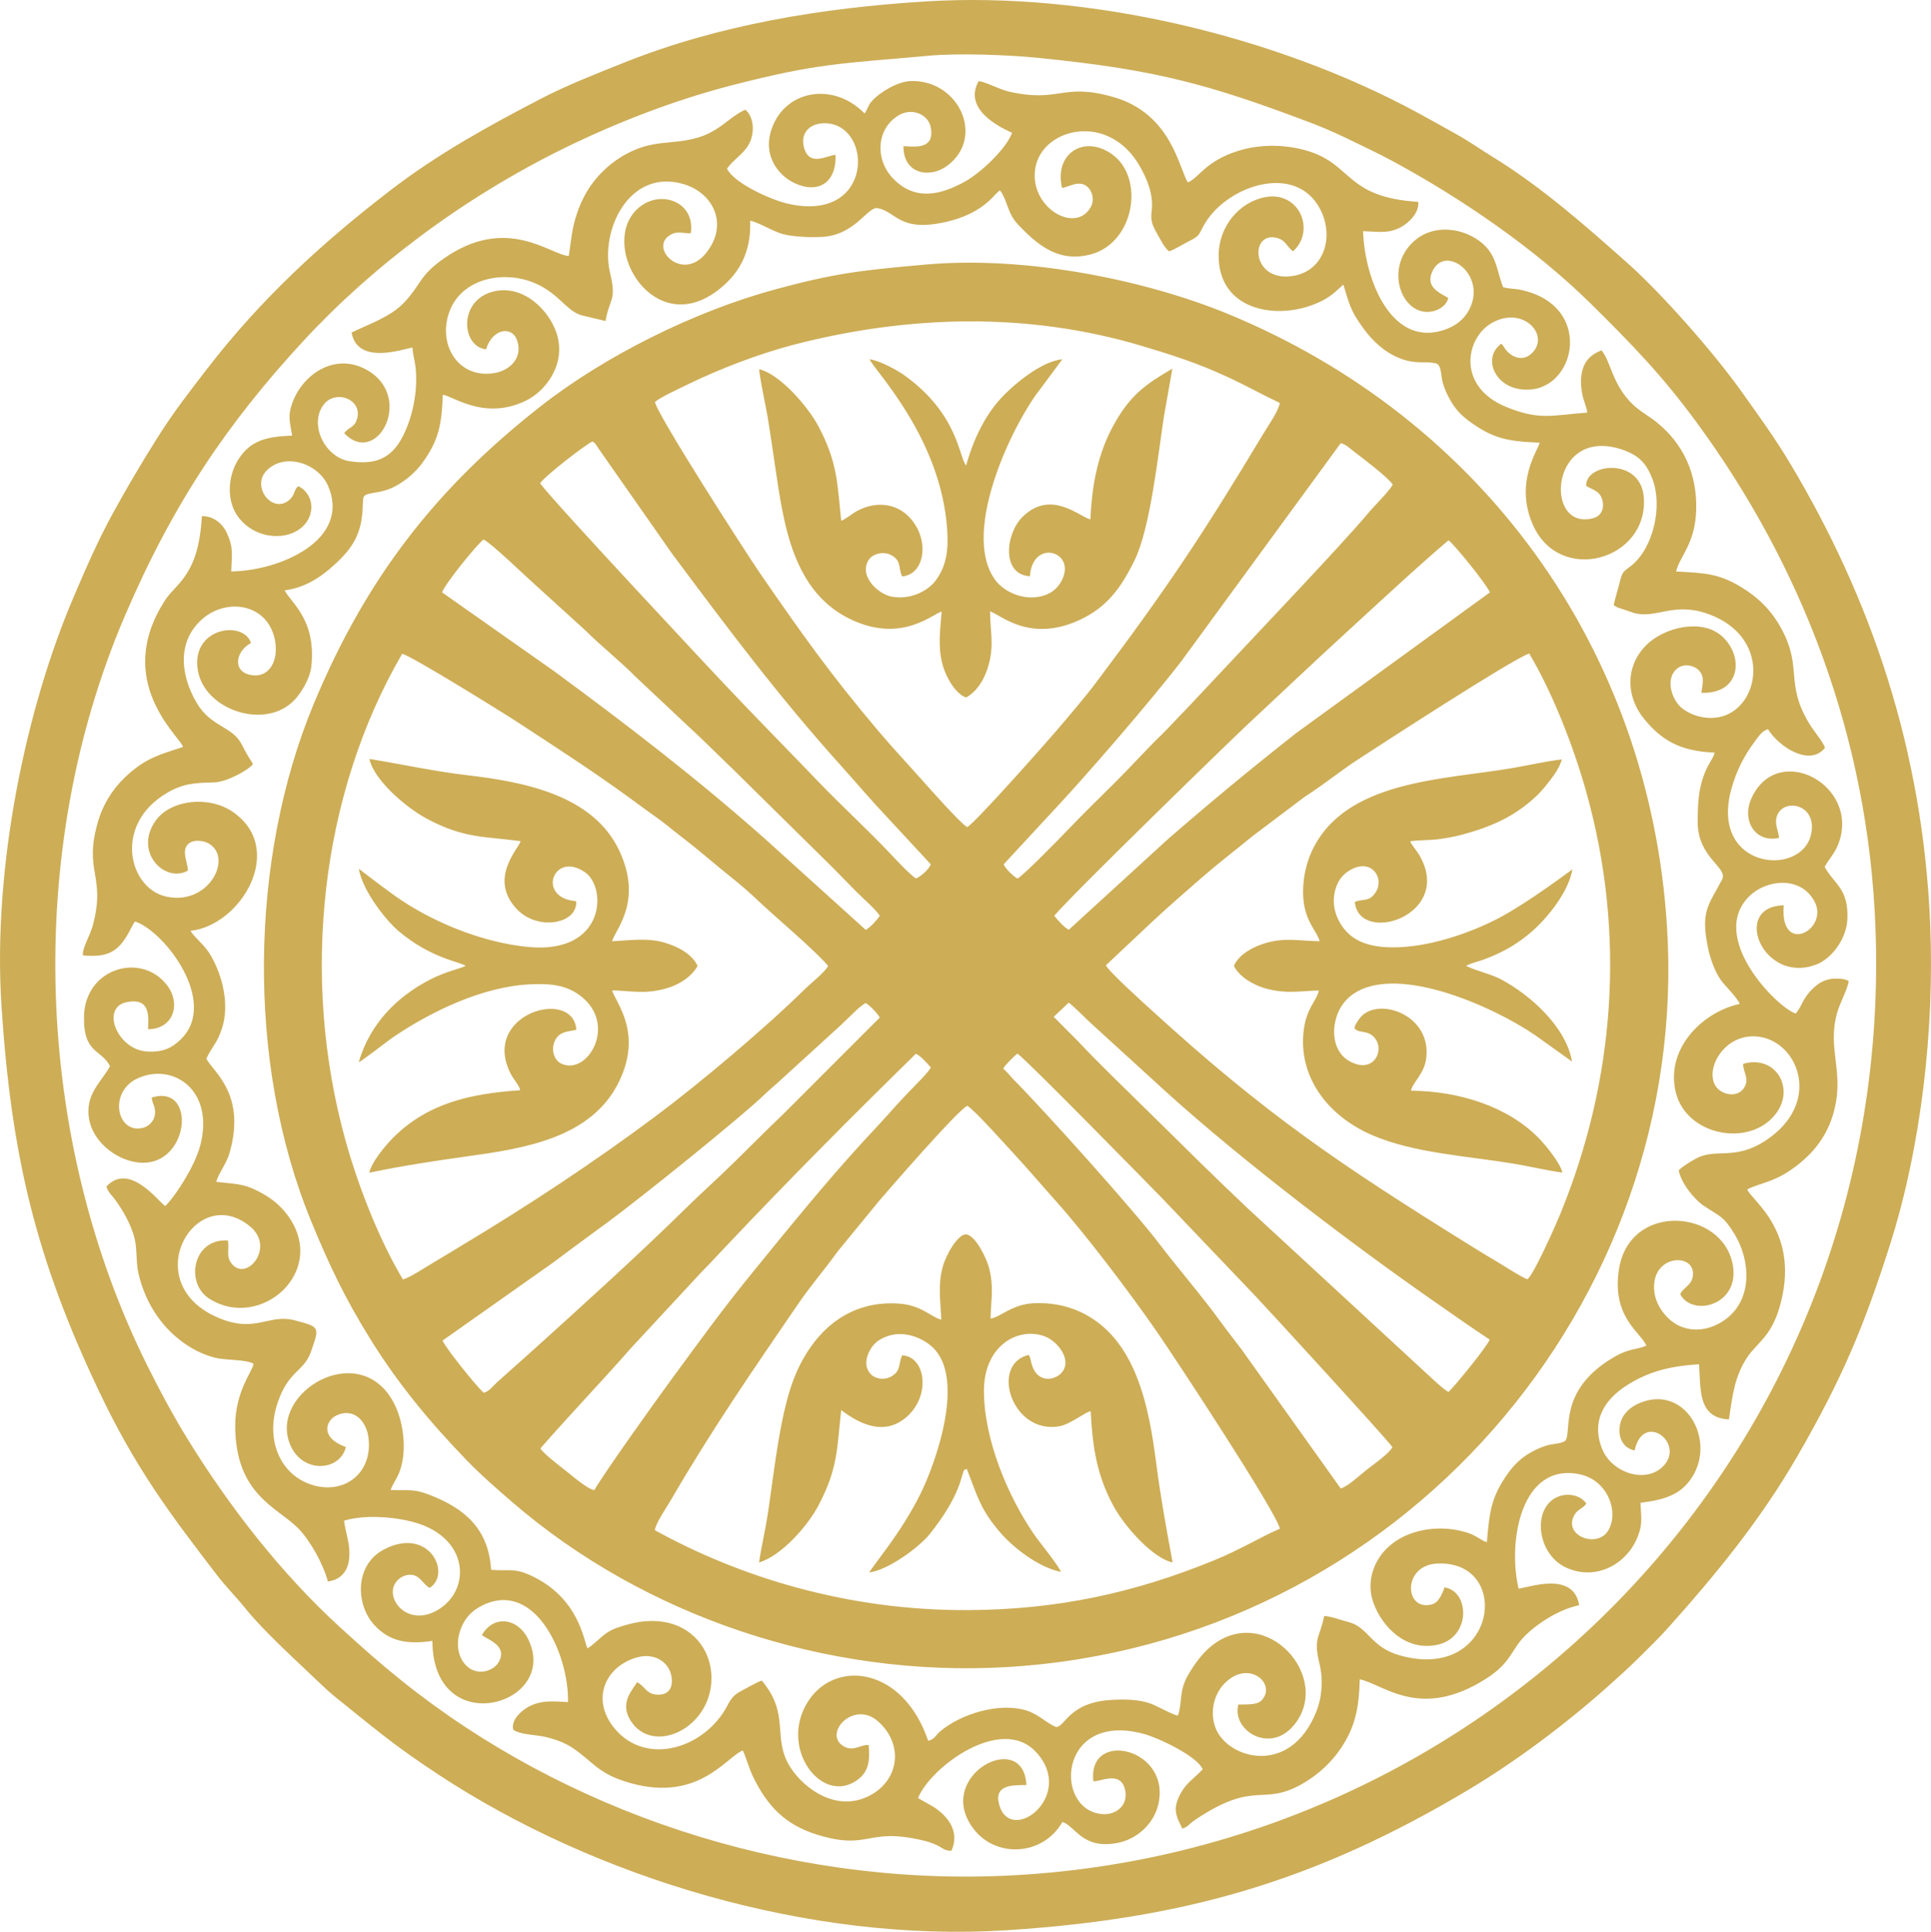 <?xml version="1.0" encoding="UTF-8"?> <svg xmlns="http://www.w3.org/2000/svg" xmlns:xlink="http://www.w3.org/1999/xlink" xmlns:xodm="http://www.corel.com/coreldraw/odm/2003" xml:space="preserve" width="81.906mm" height="81.93mm" version="1.1" style="shape-rendering:geometricPrecision; text-rendering:geometricPrecision; image-rendering:optimizeQuality; fill-rule:evenodd; clip-rule:evenodd" viewBox="0 0 2296.9 2297.59"> <defs> <style type="text/css"> .fil0 {fill:#CDAD56} </style> </defs> <g id="Слой_x0020_1">  <path class="fil0" d="M1101.23 1.69c-123.66,7.65 -245.64,27.76 -357.6,72.28 -33.38,13.28 -69.87,27.61 -100.86,43.76 -61.99,32.3 -121.44,64.88 -177.95,108.27 -82.29,63.17 -154.74,129.97 -218.32,212.48 -20.47,26.58 -40.02,51.4 -59.91,83.15 -19.69,31.42 -34.68,56.61 -53.05,90.18 -17.21,31.45 -31.28,63.87 -46.05,98.44 -56.02,131.08 -96.63,319.96 -85.7,486.8 11.71,178.66 41.24,300.46 116.18,458.09 43.56,91.61 84.72,146.05 139.9,217.95 11.11,14.48 22.98,26.15 32.91,38.55 23.24,29 62.4,64.04 89.91,90.5 6.07,5.84 12.34,11.53 18.94,16.83 46.54,37.32 68.39,56.52 122.55,92.1 186,122.2 440.39,199.79 675.57,184.66 210.95,-13.57 366.95,-58.26 549.4,-167.32 56.51,-33.77 115.44,-78.15 164.44,-121.73 13.44,-11.95 25.67,-22.98 37.15,-34.39 11.74,-11.68 24.4,-23.83 36.08,-36.91 56.22,-62.93 109.16,-127.14 153.56,-204.17 52.14,-90.46 78.18,-151.74 109.44,-249.8 37.3,-116.99 53.3,-256.39 48.13,-381.84 -8.55,-207.65 -70.55,-388.08 -167.02,-549.09 -17.94,-29.94 -36.61,-55.57 -57.8,-85.3 -32.36,-45.42 -93.78,-115.39 -135.32,-152.36 -49.73,-44.27 -103.01,-91.1 -160.07,-126.08 -14.02,-8.6 -27.49,-18.29 -44.1,-27.53 -14.12,-7.85 -30.82,-17.28 -45.99,-25.48 -168.13,-90.91 -390.15,-144.05 -584.43,-132.03zm3.5 64.6c-103.26,9.41 -130.72,8.39 -235.24,35.41 -69.1,17.87 -137.99,45.04 -197.1,73.95 -122.17,59.75 -230.42,142.07 -311.41,229.72 -90.18,97.58 -155.24,193.27 -212.88,328.14 -119.67,280.03 -107.39,620.54 27.28,891.03 14.66,29.44 30.83,59.54 47.54,86.67 50.03,81.22 112.12,160.98 182.16,224.75 25.73,23.43 45.26,40.93 71.84,62.31 194.35,156.32 454.87,244.02 716.94,232.7 586.28,-25.32 1060.41,-514.97 1036.97,-1128.43 -8.63,-226.02 -87.67,-429.25 -211.65,-598.75 -41.57,-56.84 -78.24,-94.63 -127.85,-143.5 -65.96,-64.98 -154.48,-125.49 -236.1,-169.37 -16.22,-8.72 -29.21,-14.64 -44.77,-22.29 -14.23,-6.99 -31.64,-15.1 -47.45,-21.13 -126.6,-48.23 -190.37,-64.9 -328.18,-78.69 -36.16,-3.62 -94.12,-5.8 -130.08,-2.53zm-76.38 68.65c-37.79,-38.96 -97.79,-27.64 -111.79,22.59 -7.83,28.08 8.75,50.68 27.94,59.95 28.26,13.66 50.63,0.2 49.39,-33.35 -10.32,0.64 -31.02,14.7 -37.47,-8.49 -5.08,-18.24 7.79,-29.69 25.74,-29.06 57.15,2 57.25,119.79 -45.91,95.48 -19.37,-4.57 -62.68,-23.88 -71.47,-41.31 6.56,-10.43 18.83,-16.48 25.83,-28.9 6.03,-10.7 6.99,-26.42 -0.28,-37.32l-3.6 -4.1c-19.82,8.51 -30.83,27.05 -61.13,34.46 -28.72,7.03 -48.27,1.62 -78.37,17.03 -20.93,10.72 -38.2,27.55 -49.28,46.2 -9.2,15.5 -15.66,34.69 -18.14,53.44l-3.25 22.87c-21.75,-0.93 -73.67,-49.91 -149.23,3.42 -28.75,20.29 -26.65,30.81 -46.53,51.89 -15.95,16.9 -41.28,25.52 -62.6,35.72 7,39.32 61.43,19.59 72.42,17.88 0.32,8.14 2.73,14.83 3.62,23.07 2.64,24.39 -1.46,50.31 -10.5,72.42 -12.03,29.45 -28.73,45.95 -68.1,39.69 -29.21,-4.65 -48.42,-43.65 -30.76,-67.14 14.52,-19.3 49.13,-5.76 38.88,19.56 -3.09,7.63 -10.55,8.24 -14.27,14.32 39.93,41.96 85.98,-47.52 22.58,-77.48 -36.03,-17.03 -72.09,8.16 -84.17,41 -6.03,16.38 -3.04,23.06 -0.39,39.29 -31.59,1.22 -49.45,6.15 -63.62,27.82 -13.03,19.91 -14.96,49.76 -0.55,68.94 25.77,34.29 79.51,27.74 86.41,-5.9 3.05,-14.87 -6.02,-27.04 -15.16,-30.69 -5.53,5.2 -3.57,10.31 -10.27,16.19 -20.14,17.68 -45.9,-15.48 -27.24,-34.67 21.5,-22.1 61.56,-8.72 73.17,18.21 27.79,64.46 -58.05,101.17 -115.23,101.65 0.62,-20.32 2.97,-27.59 -5.03,-45.42 -4.79,-10.69 -15.66,-20.74 -29.87,-20.3 -3.94,70.84 -30.26,79.3 -43.52,99.64 -63.01,96.67 17.92,162.89 21.14,174.86 -28.16,9.1 -42.54,13.13 -63.06,30.64 -16.2,13.83 -30.69,32.98 -37.93,57.54 -17.99,61.07 9.93,64.38 -6.55,124.73 -3.35,12.27 -12.92,27.05 -11.46,35 31.9,3.13 43.82,-6.16 56.76,-31.61l3.14 -5.87c1.26,-1.88 1.09,-1.63 2.17,-2.78 34.95,11.61 99.55,95.69 54.42,139.93 -10.12,9.92 -21.12,16.06 -41.07,14.59 -34.95,-2.59 -55.38,-53.25 -22.27,-58.9 24.62,-4.2 25.41,12.74 24.22,32.46 30.74,-0.24 39.17,-30.66 22.69,-52.2 -30.69,-40.09 -97.36,-20.56 -98.86,36.43 -1.19,45.13 21,39.59 30.89,59.66 -9.7,18.68 -31,33.67 -24.45,64.84 4.64,22.07 24.52,40.21 45.54,46.99 71.92,23.21 86.72,-92.78 28.51,-74.41 0.77,8.19 5.63,11.44 3.57,21.77 -1.2,6.01 -6.59,12.35 -13.84,14.18 -31.53,7.94 -41.74,-43.41 -5.72,-59.16 42.64,-18.64 91.22,15.46 73.57,80.82 -6.2,22.95 -27.64,57.6 -41.42,71.38 -8.15,-5.01 -42.51,-52.77 -69.95,-23.32 1.27,6.24 6.57,10.76 9.3,14.41 9.94,13.26 19.97,30.81 24.13,47.38 3.21,12.81 1.49,28.68 4.85,42.69 8.57,35.65 28.81,66.31 60.29,86.08 9.64,6.05 22.32,11.63 34.01,13.86 12.13,2.31 33.49,1.43 42.38,6.48 -0.23,7.66 -21.85,31.89 -21.81,73.82 0.07,82.12 50.53,96.99 75.02,121.99 13.63,13.91 29.27,41.21 35.21,63.13 14.15,-1.82 23.34,-10.89 25.16,-26.12 2.14,-18 -3.97,-29.87 -5.93,-46.2 27.38,-8.43 71.77,-3.98 96.07,6.26 52.23,22 52.85,76.25 16.76,99.1 -38.71,24.5 -69.12,-17.32 -47.79,-35.83 5.35,-4.64 14.37,-7.39 21.6,-3.07 5.66,3.38 9.79,10.77 15.23,13.49 26.69,-17.27 -1.37,-74.31 -55.23,-45.25 -34.02,18.35 -33.35,65.68 -9.74,90.39 17.63,18.45 38.42,22.37 68.18,17.92 0.44,119.82 152.16,76.3 114.03,-1.89 -12.52,-25.67 -41.48,-29.35 -55.12,-4.99 8.32,6 29.61,12.61 20.72,30.71 -5.91,12.04 -25.22,18.15 -38.19,6.62 -10.65,-9.47 -14.28,-26.48 -7.96,-44.01 5,-13.87 13.85,-23.01 27.19,-29.26 62.36,-29.21 101.97,59.86 100.61,115.6 -17.01,-1.02 -30.59,-2.3 -44.61,4.35 -9.4,4.46 -23.51,16.13 -20.51,28.4 8.54,6.32 27.21,5.94 38.82,8.78 13.61,3.33 23.75,7.36 33.58,14.15 21.54,14.88 27.98,27.8 58.78,38.09 87.41,29.2 122.15,-28.85 141.94,-36.26 4.64,10.29 7.54,22.16 13.13,33.26 16.48,32.72 36.99,55.27 76.04,67.15 61.59,18.75 57.41,-8.96 123.47,6.23 6.77,1.56 11.5,2.98 17.93,5.89 6.82,3.08 8.94,6.9 17.55,6.76 10.21,-22.54 -3.8,-40.92 -21.37,-52.26l-18.37 -10.42c14.57,-36.41 98.67,-99.47 140.28,-54.83 48.25,51.78 -29.98,111.78 -43.71,62.79 -6.79,-24.25 16.41,-23.32 32.35,-23.45 -3.04,-63.97 -97.97,-17.14 -70.05,40.51 22.91,47.29 87.8,47.61 112.92,3.34 16.27,5.84 23.8,32.82 65.27,25.05 23.92,-4.49 42.33,-22.79 47.98,-42.94 19.39,-69.22 -83.53,-93.6 -76.48,-30.63 6.47,1.9 32.07,-13.64 37.68,10.08 4.3,18.16 -10.01,30.33 -26.68,29.18 -58.63,-4.05 -53.14,-122.33 48.1,-95.65 18.09,4.77 64.21,26.55 70.96,42.27 -9.18,10.18 -18.51,15.22 -25.65,27.76 -10.8,18.93 -6.13,27.72 1.48,42.84 6.63,-1.99 8.05,-5.59 14.75,-10.11 72.44,-48.74 79.48,-15.83 127.23,-42.74 20.08,-11.32 37.26,-27.42 49.59,-47.35 14.05,-22.7 18.6,-44.15 19.45,-77.33 27.91,5.42 71.7,49.74 150.9,-1.18 29.88,-19.22 28.79,-34.14 46.7,-51.66 13.21,-12.93 38.64,-30.24 63.36,-35.29 -6.48,-41.48 -61.57,-20.58 -72.03,-19.75 -13.31,-56.25 3.15,-150.22 72.31,-136.06 34,6.96 47.42,45.26 34.28,66.99 -13.12,21.7 -53.84,6.14 -40.45,-18.14 4.3,-7.79 10.05,-7.51 14.41,-13.98 -5.98,-8.93 -19.88,-13.07 -32.43,-8.6 -32.33,11.49 -27.66,68.19 8.45,84.8 34.94,16.07 72.26,-3.63 85.3,-37.23 6.1,-15.72 3.61,-23.57 3.18,-39.88 30.08,-3.66 48.29,-10.38 61.05,-30.05 29.54,-45.54 -9.15,-112.71 -64.03,-87.76 -9.68,4.41 -19.05,12.65 -21.47,24.95 -3.06,15.52 4.4,28.29 17.43,30.56 10.28,-47.58 61.87,-7.77 33.08,19.67 -20.97,19.98 -60.4,6.8 -71.76,-21.44 -14.37,-35.73 5.94,-60.51 28.74,-75.19 25.29,-16.29 50.63,-23.28 86.57,-25.45 1.93,31.54 -0.98,63.66 35.53,65.58 4.31,-29.48 6.84,-51.33 21.67,-73.75 11.63,-17.58 27.88,-23.95 38.24,-58.78 26.65,-89.69 -33.13,-127.82 -38.18,-141.04 16.76,-8.63 34.22,-7.94 62.65,-31.22 17.02,-13.93 31.43,-31.89 39,-56.44 16.04,-51.96 -8.26,-78.62 6.12,-125.04 2.73,-8.82 12.75,-28.61 12.93,-35.26l-4.53 -1.81c-2.05,-0.52 -4.31,-0.68 -6.45,-0.82 -12.1,-0.8 -20.7,1.84 -29.84,10.01 -14.67,13.12 -14,22.34 -22.32,31.37 -22.74,-7.61 -104.79,-91.1 -54.78,-139.79 20.11,-19.57 60.14,-24.16 76.91,5.82 18.98,33.92 -41.29,66.27 -36.25,5.3 -62.96,1.25 -24.57,95.07 39.13,70.22 17.62,-6.88 35.37,-29.86 36.52,-53.28 1.82,-36.86 -15.41,-41.79 -27.01,-62.66 5.01,-9.15 12.32,-16.43 16.57,-27.85 25.86,-69.39 -72.06,-121.85 -103.41,-54.25 -12.28,26.5 3.86,53.77 32.6,47.69 -0.64,-8.46 -4.76,-14.98 -3.24,-23.16 4.41,-23.75 43.54,-19.77 42.35,11.25 -2.32,60.55 -123.43,52.96 -95.74,-46.52 6.12,-21.98 15.23,-39.59 28.15,-56.76 3.55,-4.72 8.33,-12.55 15.43,-14.12 12.81,20.98 49.79,44.84 67.67,22.11 -1.48,-6.25 -13.55,-20.24 -18.97,-29.3 -28.7,-47.9 -7.53,-65.39 -32.59,-111.99 -12.43,-23.11 -28.4,-37.82 -47.39,-49.48 -26.33,-16.17 -42.72,-17.23 -78.1,-18.96 4.02,-17.87 22.77,-32.49 23.9,-73.42 1.21,-43.88 -16.08,-78.87 -46.43,-103.63 -9.64,-7.86 -19.77,-12.85 -29.02,-21.71 -24.85,-23.8 -26.38,-52.54 -37.31,-64.29 -12.57,4.98 -21.34,13.11 -23.67,28.87 -1.25,8.44 -0.48,16.89 1.25,24.87 1.4,6.48 5.41,15.35 5.58,20.3 -42.64,3.23 -56.76,9.46 -96.4,-6.74 -59.15,-24.17 -48.63,-82.31 -16.67,-100.11 37.63,-20.94 70.35,16.16 46.15,37.2 -11.23,9.76 -25.15,2.83 -31.74,-7.66 -0.18,-0.29 -0.38,-0.68 -0.57,-0.96 -0.2,-0.29 -0.46,-0.66 -0.67,-0.94 -2.52,-3.32 0.47,-0.28 -2.51,-2.65 -21.44,16.36 -8.5,46.81 17.69,53.02 68.78,16.32 99.41,-98.76 4,-117.47 -5.46,-1.07 -14.89,-1.11 -19.36,-2.92 -8.7,-21.79 -7.11,-42.19 -32.84,-58.02 -21.29,-13.09 -50.4,-14.94 -70.49,1.14 -36.15,28.93 -21.52,81.34 8.87,86.03 13.03,2.01 27.09,-5.52 29.2,-16.31 -10.65,-6.22 -28,-13.14 -18.52,-32.29 15.03,-30.37 60.23,1.99 46.09,40.27 -5.02,13.6 -14.83,23.14 -28.09,28.45 -67.07,26.9 -99.34,-60.24 -100.74,-115.84 17.87,0.57 30.38,3.4 45.47,-5.06 8,-4.49 21.36,-15.85 20.16,-29.76 -86.31,-5.48 -77.87,-43.88 -130.73,-60.34 -27.27,-8.49 -58.32,-8.38 -84.07,-0.15 -38.75,12.39 -45.3,31.27 -59.3,37.36 -10.61,-16.71 -19.43,-81.94 -88.89,-101.66 -61.54,-17.47 -62.87,7.68 -124.85,-6.57 -9.93,-2.29 -29.13,-12.46 -35.19,-12.09 -17.37,31.27 19.61,52.33 39.88,61.28 -7.35,19.72 -37.91,48.01 -56.04,58 -28.05,15.46 -58.17,23.55 -84.45,-2.48 -23.62,-23.39 -20.98,-61.51 6.58,-76.85 15.58,-8.67 34.39,-0.29 37.21,15.09 4.45,24.23 -14.77,23.56 -32.55,22.1 -0.1,33.72 31.72,38.79 52.56,23.01 44.83,-33.94 13.13,-101.98 -43.66,-100.41 -15.46,0.43 -36.57,12.94 -46.35,23.77 -5.22,5.78 -4.94,10.01 -8.81,14.82zm234.95 88.64c-9.72,-41.07 26.25,-63.82 59.5,-40.08 38.92,27.79 27.01,104.47 -24.6,118.83 -38.89,10.82 -64.42,-11.28 -87.28,-35.27 -13.11,-13.76 -12.56,-29.64 -21.6,-40.75 -4.02,3.06 -7.31,7.52 -12.68,12.44 -14.21,13.02 -31.35,20.49 -50.75,25.03 -55.8,13.06 -59.71,-11.93 -81.76,-16.22 -12.17,-2.37 -26.48,32.1 -66.45,34.22 -14.02,0.74 -35.12,-0.09 -47.57,-3.7 -11.91,-3.45 -29.09,-14.33 -37.79,-15.5 1.46,40.17 -15.27,65.25 -39.3,83.32 -75.04,56.41 -138.56,-49.38 -97.61,-94.62 25.52,-28.19 72.16,-13.36 66.29,26.03 -9.49,0.82 -16.58,-3.83 -26.43,3.42 -21.66,15.93 16.87,54.41 44.4,20.45 27.67,-34.13 8.9,-72.3 -27.72,-82.56 -63.73,-17.86 -98.38,55.47 -86.33,105.79 8.09,33.81 -0.38,29.33 -5.39,57.39l-28.48 -6.83c-19.07,-5.27 -28.55,-29.38 -62.05,-40.67 -35.54,-11.97 -80.2,-1.44 -94.58,34.96 -15.58,39.45 9.4,81.96 53.38,74.39 17.03,-2.93 33.63,-17.18 26.75,-38.42 -5.83,-18 -29.36,-15.02 -37.13,10.29 -29.93,-3.57 -33.2,-59.61 10.05,-69.11 34.82,-7.66 64.16,22.31 73.34,48.34 13.25,37.57 -12.43,70.33 -35.74,81.68 -49.33,24.02 -86.34,-5.18 -99.06,-6.97 -1.29,33.68 -4.09,53.53 -24.65,81.52 -7.5,10.21 -17.49,18.77 -28.3,25.33 -22.38,13.58 -40.23,6.93 -41.79,16.58l-0.45 7.32c-0.63,26.48 -6.64,44.57 -26.21,64.19 -16.56,16.6 -37.99,34.19 -66.71,37.71 6.97,14.47 37.72,34.42 31.74,90.24 -1.6,14.99 -12.18,31.89 -20.27,40.35 -34.55,36.11 -107.08,11.79 -114.81,-35.77 -8.21,-50.53 54.33,-59.87 63.28,-32.17 -18.03,9.41 -22.8,33.85 -0.24,38.03 22.5,4.17 32.8,-17.67 29.08,-39.68 -7.63,-45.15 -56.43,-52.13 -85.37,-28.04 -31.81,26.48 -27.72,67.42 -8.15,100.71 17.31,29.47 42.62,27.49 54.01,50.16 2.11,4.21 3.65,7.13 6.25,11.79 2.14,3.83 4.59,6.68 6.8,11.05 -6.21,7.84 -32,21.46 -46.15,21.76 -23.76,0.51 -37.35,1.38 -56.51,12.74 -63.59,37.72 -45.23,112.54 -1.19,122.93 50.47,11.9 80.86,-45.72 51.27,-62.98 -6.42,-3.75 -19.68,-5.51 -25.51,1.71 -6.93,8.59 0.96,22.01 0.63,30.54 -27.63,15.44 -65.31,-22.83 -37.8,-60.12 17.89,-24.25 62.89,-29.32 91.26,-9.74 64.2,44.28 9.45,135.18 -50.42,141.47 7.25,10.7 16.75,16.4 24.21,29.32 14.03,24.28 22.37,58.12 13.55,85.97 -6.11,19.3 -12.43,22.45 -18.75,36.69 5.83,13.98 48.69,41.07 27.19,113.25 -3.56,11.93 -13.51,24.66 -15.47,33.29 22.1,2.77 31.43,1.61 49.98,11.19 13.5,6.97 24.62,15.12 33.85,27.19 51.48,67.39 -31.56,139.99 -92.67,100.23 -28.26,-18.39 -19.16,-71.61 22.82,-68.88 1.58,12.17 -2.66,19.06 4.66,27.97 17.48,21.32 51.59,-19.48 21.94,-44.32 -65.4,-54.79 -136.81,68.27 -36.19,109.13 42.76,17.36 58.45,-5.8 88.91,2.21 30.38,7.99 29.52,7.75 19.6,36.7 -8.64,25.24 -27.1,22.14 -40.28,62.5 -13.76,42.14 2.66,80.75 35.51,94.38 40.59,16.85 78.91,-9.89 72.86,-54.59 -2.46,-18.21 -16.45,-35.71 -37.94,-25.89 -12.28,5.61 -20.63,26.08 11.14,37.64 -7.52,31.01 -58.06,32.22 -68.79,-10.4 -15.18,-60.3 90.31,-118.38 127.74,-38.22 9.74,20.86 14,54.29 4.77,78.28 -3.36,8.72 -7.91,13.78 -10.48,21.39 21.96,1.08 26.38,-2.1 47.31,6.18 39.04,15.46 69.07,38.38 72.2,88.78 21.13,1.69 27.02,-2.33 46.09,6.22 59.37,26.62 64.24,80.1 68.67,87.23 13.35,-8.9 19.17,-19.34 35.72,-24.78 17.29,-5.69 33.7,-9.81 54.17,-6.82 32.83,4.79 57.16,31.02 57.44,66.49 0.47,60.4 -70.36,93.28 -96.48,50.53 -13.51,-22.12 4.27,-37.37 7.85,-45.24 8.84,3.97 10.48,13.08 21.72,14.58 13.29,1.78 20.19,-4.98 19.85,-16.83 -0.57,-20.11 -19.16,-33.41 -41.2,-27.3 -37.9,10.51 -55.74,49.95 -26.98,84.58 38.09,45.85 107.85,23.1 134.04,-26.92 4.36,-8.32 7.86,-13.33 17.53,-18.18 4.41,-2.22 20.42,-11.35 23.53,-11.81 34.69,40.98 11.3,68.2 34.43,103.75 15.93,24.47 54.43,53.6 93.92,33.04 35.7,-18.6 40.63,-61.68 9.5,-88.7 -29.19,-25.35 -66.38,16.2 -39.55,30.53 11.19,5.97 20.13,-2.98 28.88,-1.97 2.06,22.4 -1.68,34.13 -15.95,43.19 -41.81,26.52 -91.51,-41.39 -55.61,-95.92 32.54,-49.43 112.67,-40 142.33,47.74 8.08,-2.03 8.59,-6.5 14.59,-11.53 24.81,-20.77 70.83,-34.78 102.98,-24.34 14.25,4.63 23.75,15.32 34.77,19.42 10.65,-0.28 15.32,-29.89 67.04,-32.3 15.72,-0.73 31.68,-0.52 45.34,4.49 7.5,2.75 29.23,14.94 32.47,14.06 5.57,-17.34 0.7,-28.75 12.32,-48.65 7.83,-13.4 16.68,-25.26 27.31,-33.85 65.01,-52.53 145.69,38.21 97.66,94.73 -28.73,33.81 -73.62,5.15 -65.52,-25.21 8.67,-0.37 22.02,1.06 27.76,-5.1 18.44,-19.8 -16.6,-50.19 -45.47,-18.65 -10.57,11.55 -16.77,31.83 -9.51,51.36 13.61,36.6 88.33,58.96 119.74,-18.62 6.85,-16.9 8.78,-37.93 3.95,-57.64 -7.64,-31.23 0.54,-30.65 5.6,-56.64 8.35,0.29 19.23,4.72 28.25,6.94 24.78,6.09 26.3,30.08 62.35,40.07 114.9,31.83 133.93,-113.75 43.76,-109.41 -41.67,2.01 -39.02,57.16 -6.46,48.64 8.37,-2.19 12.21,-12.08 15.32,-20.26 30.63,4.69 31.51,61.24 -10.36,68.63 -38.02,6.71 -64.4,-23.7 -73.98,-49.54 -6.51,-17.55 -4.16,-35.19 4.09,-50.24 20.04,-36.55 71.49,-46.83 110.26,-32.89 8.27,2.97 14.64,8.84 20.35,10.27 3.05,-37.95 5.58,-54.08 24.69,-81.4 7.54,-10.78 16.85,-19.57 28.08,-25.69 6.56,-3.57 10.94,-5.63 18.77,-8.03 6.23,-1.92 16.36,-1.92 21.65,-5.39 8.64,-10.79 -9.59,-59.49 57.1,-99.12 19.15,-11.39 27.58,-8.94 39.4,-14.16 -6.74,-15.97 -41.43,-33.92 -32.63,-90.69 12.5,-80.75 124.41,-72.03 135.59,-4.39 7.77,47.04 -48.05,61.36 -62.68,33.97 2.89,-7.46 12.61,-10.21 14.68,-19.84 6.62,-30.77 -51.57,-29.08 -45.35,17.76 2.32,17.5 16.27,33.88 30.13,39.93 20.81,9.09 41.4,1.85 55.19,-8.56 32.18,-24.3 28.46,-70.88 9.78,-101.1 -13.07,-21.13 -16.15,-19.97 -36.57,-33.52 -11.24,-7.45 -27.47,-27.78 -29.62,-42.23 5.06,-4.79 13.84,-10.22 20.7,-13.92 23.85,-12.86 45.63,3.15 82.88,-21.5 65.97,-43.67 39.94,-113.45 -4.55,-122.69 -48.75,-10.12 -76.46,51.59 -46.3,65.54 9.87,4.56 20.28,2.34 25.12,-5.68 6.55,-10.85 -1.17,-17.48 -1.26,-28.21 38.91,-11.47 63.36,30.15 37.37,61.26 -31.76,38 -104.33,23.62 -117.28,-26.59 -13.09,-50.76 29.49,-95.77 75.73,-105.94 -1.62,-6.31 -18.11,-22.25 -22.73,-28.96 -6.46,-9.38 -12.24,-24.62 -14.85,-37.42 -9.06,-44.39 0.47,-50.64 16.62,-81.37 7.78,-14.81 -29.02,-25.48 -28.95,-68.88 0.03,-16.69 0.6,-32.47 4.83,-47.47 1.85,-6.58 4.02,-12.23 7.06,-18.24 2.22,-4.4 8.29,-13.35 8.14,-16.62 -41.68,-1.56 -63.6,-15.4 -83.77,-40.1 -22.04,-26.99 -22.21,-63.1 2.74,-87.84 21.37,-21.18 65.87,-31.83 89.73,-10.6 26.59,23.65 22.82,69.14 -24.3,67.42 1.34,-10.54 4.27,-19.07 -3.01,-26.65 -5.96,-6.21 -17.39,-8.26 -24.81,-2.91 -16.23,11.69 -7.39,37.15 3.36,46.67 12.02,10.64 34.22,16.98 53.12,9.68 42.45,-16.39 51.91,-93.27 -18.89,-119.91 -42.45,-15.98 -62.58,5.36 -89.47,-1.68l-18.79 -6.31c-3.1,-1.25 -0.31,0.11 -3.03,-1.44 -3.17,-1.81 -1.38,-0.77 -2.73,-1.9 1.75,-8.36 4.61,-16.98 6.88,-26.21 3.49,-14.21 4.38,-12.84 13.77,-20.35 27.03,-21.62 37.31,-71.2 25.64,-102.52 -6.63,-17.77 -15.13,-28 -33.76,-34.82 -88.83,-32.49 -96.82,97.35 -36.72,80.6 8.9,-2.48 13.89,-11.27 10.24,-22.73 -3.02,-9.47 -10.41,-10.66 -18.85,-15.59 -1.09,-27.25 64.86,-34.25 68.55,13.5 5.75,74.49 -99.45,104.84 -131.71,33.29 -23.29,-51.66 7.56,-91.9 7.82,-98.2 -38.46,-1.38 -55.58,-5.3 -82,-24.24 -11.75,-8.43 -18.68,-15.9 -25.38,-28.26 -3.11,-5.73 -5.82,-11.59 -7.94,-18.96 -2.2,-7.63 -1.2,-21.48 -8.29,-22.95 -13.96,-2.9 -23.16,1.49 -42.05,-5.69 -24.08,-9.15 -41.06,-29.42 -53.81,-50.55 -8.5,-14.08 -12.59,-35.03 -14.2,-37.29 -12.71,11.92 -19.15,17.54 -36.43,24.08 -46.6,17.62 -111.99,4.97 -111.74,-58.98 0.13,-34.08 24.21,-63.11 55.03,-69.11 41.15,-8.02 60.65,40.06 33.51,64.28 -6.68,-4.36 -8.58,-12.85 -18.4,-15.65 -32.84,-9.35 -32.19,50.28 15.08,45.44 41.75,-4.27 54.6,-50.84 32.35,-85.32 -31.83,-49.33 -111.26,-19.98 -135.55,25.37 -6.15,11.49 -5.29,12.22 -17.51,18.31 -6.76,3.36 -17.02,9.99 -23.55,11.97 -5.64,-4.78 -9.71,-13.09 -13.74,-20.35 -4.57,-8.21 -8.61,-14.51 -6.97,-26.81 2.75,-20.61 -5.82,-39.62 -13.83,-53.75 -36.82,-65 -114.94,-46.23 -124.23,0.49 -9.26,46.57 46.93,81.03 65.66,47.82 4.74,-8.42 2.06,-19.82 -4.97,-25.01 -9.53,-7.03 -20.39,0.78 -29.17,2.29zm-162.39 91.08c-75.1,6.77 -105.88,9.69 -179.25,29.65 -95.65,26.02 -201.78,78.71 -278.61,138.91 -122.12,95.7 -207.21,202.36 -270.52,355.52 -75.14,181.75 -80.25,424.26 -2.5,613.49 21.64,52.67 39.92,91.05 69.64,139.11 34.04,55.07 72.46,100.97 115.45,145.44 17.31,17.9 36.13,34.18 54.38,49.93 156.87,135.34 372.5,208.46 586.99,196.11 469.18,-27.03 814.63,-433.36 786.4,-880.8 -21.02,-333.2 -222.51,-605.47 -523.16,-729.03 -95.43,-39.22 -237.79,-69.23 -358.82,-58.32zm152.45 894.69l28.55 28.65c21.73,23.51 62.43,62.75 85.73,85.7 38.9,38.3 77.59,76.78 116.3,113.28l207.73 191.75c6.07,5.43 24.59,23.51 31.28,26.85 6.83,-6.05 46.23,-54.4 49.02,-62.32 -22.16,-14.6 -45.03,-30.75 -66.33,-45.58 -98.53,-68.59 -227.33,-166.73 -316.37,-247.09l-88.83 -81.05c-10.62,-9.41 -18.77,-18.72 -29.13,-27.08l-17.94 16.89zm-60.11 61.64c4.94,3.97 8.09,8.67 12.63,13.24 36.92,37.24 142.17,154.39 172.44,194.27 22.82,30.06 50.5,61.69 74.13,94.28 7.92,10.93 14.86,19.61 24.41,32.22l117.9 165.29c7.93,-1.76 23.63,-16.58 32.02,-23.07 6.88,-5.32 26.02,-18.73 29.46,-26.07 -5.49,-8.65 -155.1,-171.6 -162.52,-179.22l-111.36 -116.79c-13.04,-13.33 -162.12,-165.61 -172.18,-172.09 -4.24,3.46 -14.65,13.58 -16.94,17.94zm-550.45 451.65c2.76,5.39 21.63,19.99 29.8,26.34 7.52,5.85 26.08,22.18 34.32,23.3 13.27,-22.71 73.63,-107.04 92.41,-132.56 33.08,-44.97 59.28,-81.59 97.78,-128.75 41,-50.23 83.77,-103.23 129.11,-152.68 9.03,-9.85 18.51,-19.74 27.17,-29.45 8.82,-9.89 17.55,-19.58 27.09,-29.55 7.62,-7.96 24.61,-24.52 26.72,-29.78 -4.31,-4.74 -11.99,-13.76 -17.75,-16.23 -78.54,76.9 -151.61,150.46 -227.12,230.33 -8.84,9.35 -19.22,20.67 -27.63,29.02l-83.2 89.69c-37.98,43.23 -69.43,75.54 -108.71,120.33zm-116.4 -128.19c3.98,9.1 38.03,51.78 48.8,62.06 6.2,-1.1 11.53,-8.33 15.66,-12.12l45.62 -40.78c54.75,-49.38 126.7,-114.66 178.53,-165.82 17.75,-17.52 39.68,-37.09 58.83,-55.96 17.72,-17.46 38.75,-38.57 57.94,-56.86l114.72 -114.72c-2.24,-4.09 -10.61,-13.57 -16.68,-17.22 -6.15,2.24 -22.88,20.14 -29.52,26.09l-74.06 67.54c-5.76,5.36 -9.84,8.48 -14.93,13.37 -33.02,31.68 -152.62,127.27 -187.17,152.69 -21.53,15.86 -42.22,30.8 -65.11,48.14l-132.64 93.58zm667.45 -566.43c2.03,5.07 11.07,13.87 16.34,16.87 5.86,-2.17 50.59,-48.11 57.97,-55.8 18.78,-19.57 36.83,-37.38 57.22,-57.51 18.6,-18.35 37.56,-39.62 55.95,-57.37 10.22,-9.87 18.88,-20.04 27.84,-28.81l138.64 -147.54c24.52,-26.36 59.63,-63.64 81.62,-89.84 4.97,-5.92 24.26,-25.07 27.15,-31.65 -3.79,-7.17 -35.1,-31.1 -44.54,-38.16 -6.07,-4.54 -11.04,-9.89 -17.28,-11.07l-190.1 260.02c-37.24,48.02 -112.16,135.15 -156.39,182.04l-54.43 58.81zm60.16 61.12c4.72,5.83 10.73,12.96 17.29,16.72l117.77 -107.65c51.93,-45.06 98.47,-83.6 153.37,-126.78l229.81 -166.87c-4.52,-10.36 -42.57,-57.35 -49.29,-61.97 -38.16,32.4 -82.55,73.92 -119.59,107.8 -43.92,40.17 -78.8,73.44 -118.83,110.76 -19.61,18.28 -206.29,199.59 -230.52,227.98zm-475.06 730.81c100.62,55.52 228.3,95.6 371.61,95.06 107.35,-0.4 198.3,-20.54 291.98,-58.54 33.62,-13.64 58.59,-29.37 79.84,-38.26 -3.08,-18.29 -125.26,-204.01 -147.02,-235.39 -30.98,-44.65 -83,-113.62 -118.96,-153.83 -19.17,-21.44 -32.96,-37.93 -51.19,-57.59 -8.33,-8.98 -46.38,-51.65 -54.64,-56.23 -12.09,5.79 -94.35,100.93 -104.98,113.21l-49 59.79c-15.02,20.82 -32.93,41.78 -47.4,62.93 -53.47,78.13 -103.16,150.22 -150.8,232.34 -6.43,11.09 -18.25,27.69 -19.44,36.51zm536.51 -671.89c3.46,7.7 46.2,46.04 55.54,54.55 134.88,123.01 222.15,181.83 376.45,277.84 10.45,6.51 21.4,13.15 34.34,20.85 10.47,6.23 25.62,16.42 35.07,20.28 8.21,-6.94 33.25,-63.5 38.92,-77.32 65.78,-160.23 78.16,-333.74 31.32,-501.51 -15.9,-56.96 -41.45,-120.97 -68.14,-165.48 -21.38,7.33 -178.32,109.59 -202.29,125.12 -22.03,14.27 -40.83,29.94 -64.89,45.39l-62.08 46.8c-22.79,18.71 -39.09,30.94 -59.83,48.9 -21.97,19.03 -38.13,33.24 -57.64,51.21l-56.77 53.37zm-836.2 373.69c8.01,-2.03 26.14,-14.1 35.12,-19.39 12.05,-7.1 22,-13.28 34.41,-20.73 79.77,-47.88 156.93,-98.79 229.91,-153.17 54.18,-40.37 132.86,-106.79 178.76,-152.17 5.75,-5.69 24.66,-20.75 27.55,-27.52 -17.12,-20.01 -64.1,-59.24 -84.84,-79.02 -8.41,-8.02 -20.06,-18.17 -29.51,-25.63 -17.89,-14.16 -38.79,-32.64 -60,-48.79 -9.91,-7.55 -21.37,-17.38 -31.09,-24.11 -10.91,-7.55 -20.83,-15.14 -31.97,-23.2 -44.57,-32.28 -84.59,-58.04 -130.8,-88.34 -16.83,-11.04 -130.42,-81.61 -138.51,-82 -96.6,166.14 -121.64,383.19 -67.37,578.58 15.77,56.77 41.02,119.93 68.33,165.49zm163.21 -946.86c16.58,22.76 210.88,230.04 218.87,238.5 34.31,36.34 75.51,78.25 112.65,116.9 26.79,27.87 58.74,57.15 85.69,85.74 6.06,6.43 22.42,23.98 29.76,28.78 4.45,-1.46 14.88,-9.78 17.78,-16.79l-53.73 -57.97c-16.57,-17.39 -35.61,-39.89 -53.5,-59.76 -73.91,-82.08 -135.69,-164.67 -200.93,-252.24l-87.1 -124.55c-3.53,-5.27 -3.22,-5.85 -7.08,-8.47 -7.53,2.87 -58.69,42.61 -62.4,49.85zm-116.62 129.68l132.22 92.98c87.16,64 171.19,128.51 252.48,200.7l119.28 107.77c5.52,-3.32 12.6,-10.77 16.64,-16.88 -5.96,-8.85 -18.57,-19.2 -28.07,-28.82 -10.45,-10.6 -17.74,-18 -28.78,-29.32l-115.6 -113.98c-19.69,-18.88 -37.42,-36.89 -58.52,-56.21l-59.21 -55.66c-18.81,-19.09 -41.4,-36.74 -59.64,-55.07l-60.18 -54.66c-9.62,-8.47 -52.63,-49.96 -61.28,-53.73 -7.17,4.61 -47.34,54.62 -49.34,62.88zm253.23 -226.57c1.4,13.55 109.43,181.34 124.74,203.54 49.42,71.66 83.89,120.41 141.22,188.17 17.14,20.26 34.9,39.05 51.25,57.56 5.57,6.3 47.23,53.3 54.26,56.53 11.69,-7.41 97.79,-104.97 104.81,-113.24 16.33,-19.26 33.27,-38.67 49.14,-59.75 83.57,-111.01 126.65,-175.75 198.26,-295.01 5.2,-8.65 18.54,-27.64 19.48,-36.61 -28.15,-13.33 -44.17,-23.37 -78.38,-38.06 -27.43,-11.78 -55.66,-20.78 -86.43,-29.94 -135.59,-40.36 -277.05,-36.34 -412.37,-1.44 -41.49,10.7 -88.93,28.85 -126.89,47.41 -10.96,5.36 -32.29,15.08 -39.08,20.85zm790.68 641.48c-22.73,-0.33 -40.12,-4.47 -62.36,1.61 -16.52,4.52 -33.59,13.83 -39.71,27.67 6.3,13.2 24.2,23.37 38.69,27.15 24.24,6.32 37.68,2.83 62.4,2.15 -2.73,13.07 -15.53,20.88 -18.34,50.18 -5.32,55.53 31.34,100.11 81.57,121.77 49.83,21.49 111.32,24.59 168.61,34.04 18.43,3.04 41.16,8.46 57.88,10.58 -2.92,-12 -19.96,-32.5 -27.81,-40.62 -36.78,-38.04 -95.65,-56.45 -152.3,-56.75 1.9,-10.22 15.47,-19.38 18.03,-38.2 6.78,-49.76 -51.84,-72.54 -75.76,-51.62 -3.07,2.68 -12.12,15.14 -8.65,16.48 5.2,5.36 15.97,0.56 24.07,11.71 10.91,15.03 -3.21,42.88 -31.87,25.9 -24.58,-14.57 -21.79,-56.29 0.76,-75.67 50.26,-43.17 170.24,10.63 220.61,45.04l44.27 31.63c-6.77,-40.46 -48.39,-78.21 -83.09,-97.02 -14.25,-7.72 -29.7,-10.17 -42.83,-16.75 5.38,-3.21 14.8,-5.21 21.67,-7.79 22,-8.25 39.73,-18.25 57.35,-33.78 17.55,-15.46 42.72,-46 47.4,-73.25 -0.56,0.26 -53.45,40.39 -88.88,58.69 -29.88,15.43 -74.26,31.71 -115.12,33.88 -22.83,1.21 -44.47,-1.55 -59.56,-13.69 -12.9,-10.38 -24.86,-31.65 -18.59,-54.17 2.99,-10.73 7.89,-17.25 15.06,-22.09 27.05,-18.28 44.15,7.4 33.27,24.4 -7.93,12.39 -14.31,7.34 -25.02,11.78 5.02,52.13 118.83,15.84 76.55,-56.04 -2.68,-4.55 -9.86,-13.01 -10.63,-16.13 10.06,-1.5 21.61,-1.07 32.06,-2.25 8.89,-1 21.39,-3.37 28.96,-5.4 35.81,-9.58 63.75,-21.92 90.1,-47.1 6.04,-5.77 11.28,-12.62 15.78,-18.48 6.27,-8.16 10.46,-14.66 13.59,-24.17 -18.87,2.27 -39.48,6.98 -58.6,10.27 -82.68,14.23 -200.1,14.26 -239.14,99.44 -7.04,15.35 -11.56,36.14 -9.82,56.44 2.34,27.21 15.75,37.36 19.39,50.17zm-950.53 -119.01c-1.95,8.44 -38.17,43.64 -5.42,79.84 25.22,27.88 73.77,18.51 71.48,-8.51 -47.66,-3.55 -27.23,-60.3 10.4,-34.48 26.78,18.37 24.37,97.39 -66.76,89.03 -55.92,-5.13 -117.64,-30.94 -160.44,-61.78 -13.91,-10.03 -29.98,-22.2 -41.69,-31.33 4.11,25.83 32.17,61.31 46.97,73.87 38.63,32.8 72.72,36.52 80.12,41.65 -5.96,3.22 -23.23,6.43 -42.65,16.49 -38.97,20.19 -71.05,51.97 -84.55,97.95 3.68,-0.87 32.79,-24.12 41.89,-30.26 44.23,-29.84 105,-59.45 161.71,-62.21 25.79,-1.25 43.71,1.24 59.96,13.55 45.52,34.46 7.68,96.94 -23.56,80.25 -7.95,-4.25 -11.71,-17.18 -6.25,-27.59 5.26,-10.05 14.88,-9.98 25.11,-12.06 -3.52,-51.32 -115.73,-18.63 -77.47,53.41 3.51,6.6 8.56,10.75 10.75,18.39 -60.38,4.01 -110.61,15.93 -151,56.28 -8.14,8.14 -25.7,28.44 -28.58,41.8 37.33,-7.83 76.05,-13.8 115.2,-19.25 67.47,-9.39 149.21,-21.27 182.03,-89.38 28.16,-58.43 -4.3,-93.76 -8.43,-108.24 23.83,0.7 38.27,4.57 62.45,-1.75 17.53,-4.58 32.75,-15.01 39.27,-27.4 -6.53,-13.56 -21.86,-22.39 -39.15,-27.56 -20.12,-6.02 -41.49,-2.76 -62.58,-1.67 3.86,-14.16 36.68,-47.01 8.91,-107.07 -30.79,-66.58 -112.84,-82.46 -181.13,-90.42 -39.25,-4.57 -78.87,-13.28 -116.46,-19.39 5.68,25.58 43.69,57.82 68.02,70.92 44.47,23.95 69.24,21.09 111.86,26.89zm500.42 569.12c-12.43,-3.28 -23.72,-17.09 -49.53,-19.06 -58.32,-4.47 -99.44,29.7 -122.48,81.08 -19.38,43.23 -26.29,115.47 -34.27,168.51 -2.83,18.81 -7.93,40.44 -10.51,58.25 26.08,-7.79 57.45,-42.59 70.85,-68.17 23.6,-45.07 21.69,-68.21 26.87,-113.12 21.7,16.48 51.91,31.95 78.88,7.22 27.96,-25.64 21.23,-70.95 -6.42,-72.36 -4.69,10.79 -1.03,17.39 -11.66,24.44 -8.83,5.86 -21.13,4 -26.84,-3.44 -6.11,-7.96 -4.8,-17.38 -0.1,-26.37 4.48,-8.57 10.42,-13.35 20.2,-17.01 21.22,-7.94 42.89,2.1 54.17,12.37 40.57,36.97 3.92,138.86 -14.09,175.13 -23.52,47.34 -55.6,83.49 -60.65,93.12 22.49,-2.8 59.54,-30.11 72.04,-45.86 15.32,-19.32 30.71,-42.16 37.64,-66.7 3.38,-11.98 2.77,-8.64 6.24,-10.58 12.19,31 15.64,47.91 40.17,76.12 14.23,16.37 43.82,40.7 71.81,46.42 -2.49,-7.2 -25.89,-35.81 -31.94,-44.6 -31.04,-45.11 -59.66,-112.83 -59.66,-170.91 0,-54.62 41.94,-76.61 72.93,-64.41 14.75,5.8 33.03,28.38 19.03,43.5 -7.99,8.63 -30.22,13.44 -36.09,-14.3 -0.13,-0.63 -0.76,-3.28 -0.92,-3.72 -0.93,-2.68 -0.7,-2.13 -1.72,-3.67 -46.68,11.25 -19.73,95.03 36.62,84.87 13.25,-2.39 31.8,-17.73 37.11,-17.84 2.45,46.68 8.25,77.21 26.72,111.95 13.08,24.61 47.23,63.07 70.73,67.83 -6.87,-37.28 -14.15,-76.52 -19.26,-116.29 -8.77,-68.27 -23.7,-150.05 -89.84,-181.37 -16.28,-7.71 -35.92,-11.65 -56.2,-10.58 -26.05,1.36 -38.56,16.06 -51.25,18.32 0.53,-23.13 4.17,-37.79 -1.91,-60.88 -2.85,-10.82 -16.23,-38.82 -27.34,-39.3 -9.51,-0.41 -23.77,23.96 -27.71,38.86 -5.98,22.61 -2.48,39.73 -1.61,62.53zm-46.61 -884.07c27.69,-2.01 33.74,-45.7 7.31,-71.72 -16.49,-16.23 -41.37,-17.59 -62.82,-4.99 -4.38,2.57 -12.44,9.21 -16.96,10.53 -4.64,-43.72 -4.1,-68.9 -26.87,-111.97 -12.82,-24.25 -46.37,-62.68 -70.77,-68.24 1.87,17.06 7.18,39.14 10.19,57.16 3.34,19.93 6.06,39.66 9.06,59.65 10.08,67.34 20.52,149.41 92.24,181.85 59.69,27 95.94,-8.58 105.69,-10.33 -1.67,20.85 -4.71,40.86 0.77,61.94 4.36,16.77 15.98,35.88 28.18,40.21 13.1,-7.04 22.76,-22.61 27.24,-39.96 6.2,-24.03 1.48,-38.97 1.33,-62.52 12.02,3.5 46.59,37.61 105.8,10.55 33.26,-15.2 49.93,-38.41 66.03,-71.17 18.58,-37.79 27.55,-121.71 34.95,-170.82l10.1 -57.23c-31.53,18.44 -50.04,31.01 -70.07,67.44 -17.62,32.06 -25.63,68.53 -27.37,111.7 -11.03,-1.21 -46.59,-37.1 -81.04,-2.58 -19.95,19.99 -25.16,68.31 9.03,70.35 3.1,-46.98 59.59,-28.55 35.77,8.62 -4.71,7.36 -11.91,12.62 -22.03,15.13 -22.59,5.61 -44.51,-6.04 -53.91,-17.96 -41.1,-52.13 12.38,-172.01 47.05,-221.2l31.65 -42.55c-25.94,2.02 -61.15,33.08 -73.55,46.83 -18.31,20.33 -31.93,47.44 -40.88,79.44 -8.69,-10.47 -9.53,-61.25 -73.04,-107.06 -8.38,-6.04 -29.67,-17.91 -41.82,-19.3 6.3,13.86 85.01,93.45 92.35,202.63 1.73,25.7 -1.33,43.23 -13.19,59.83 -9.16,12.82 -30.35,24.13 -53.07,19.79 -15.66,-2.99 -39.21,-24.36 -27.19,-43.54 4.73,-7.54 17.86,-10.94 27.34,-5.55 12.08,6.86 7.57,14.59 12.52,25.01z"></path> </g> </svg> 